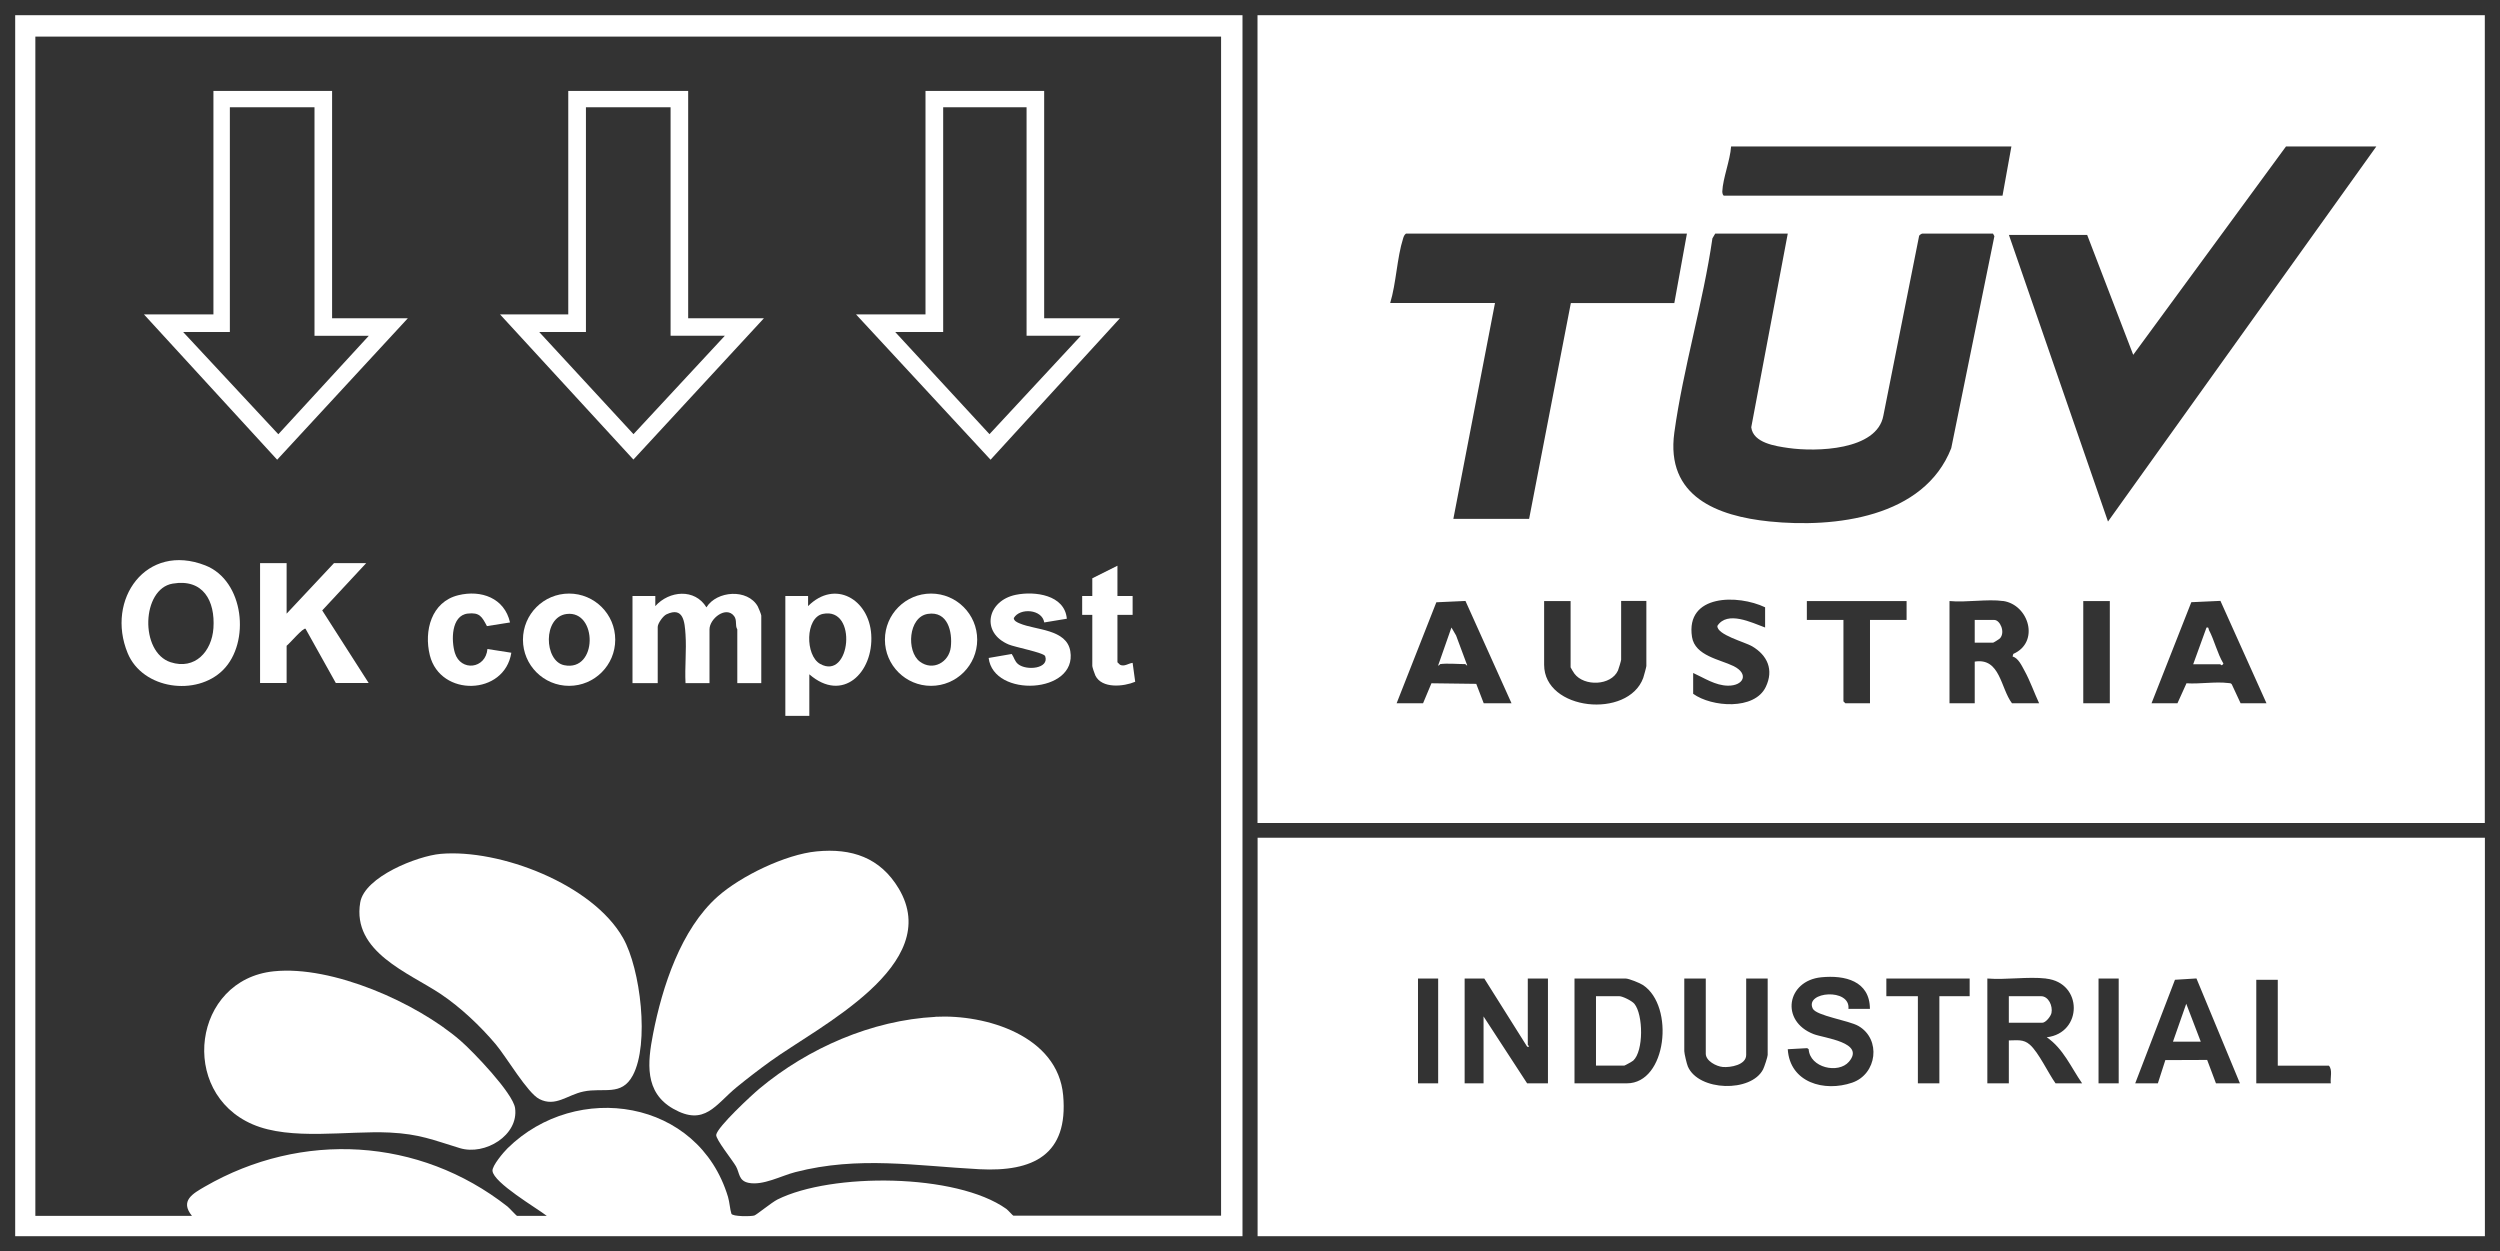 <?xml version="1.0" encoding="UTF-8"?>
<svg id="Layer_1" data-name="Layer 1" xmlns="http://www.w3.org/2000/svg" viewBox="0 0 301.27 150.79">
  <rect x="0" y="0" width="301.27" height="150.79" fill="#333333" stroke="none"/>
  <defs>
    <style>
      .cls-1 {
        fill: none;
      }

      .cls-2 {
        fill: #fff;
      }
    </style>
  </defs>
  <path class="cls-1" d="M0,0h301.27s0,150.79,0,150.79H0V0ZM1.83,1.83v147.14h147.9V1.83H1.83ZM299.44,1.83h-147.9v97.35h147.9V1.83ZM151.55,100.95v48.02h147.9v-48.02h-147.9Z"/>
  <g>
    <g>
      <path class="cls-2" d="M299.44,1.83v97.35h-147.9V1.83h147.9ZM242.39,17.65h-33.78c-.11,1.67-.99,3.83-1.06,5.42,0,.18.06.51.22.51h33.55l1.07-5.93ZM286.36,17.65h-10.88l-18.41,25.11-5.55-14.45h-9.43l11.94,34.54,32.33-45.19ZM203.28,28.15h-33.85c-.2.16-.27.34-.34.57-.75,2.36-.83,5.38-1.56,7.79h12.63l-5.02,26.02h9.13l5.03-26.01h12.47s1.52-8.38,1.52-8.38ZM215.45,28.15h-8.75l-.34.57c-1.12,7.76-3.53,15.69-4.59,23.41s5.2,10.07,11.47,10.71c7.86.8,18.62-.45,21.9-8.83l5.2-25.55-.17-.31h-8.52c-.06,0-.35.16-.38.27l-4.31,21.67c-.77,4.21-8.12,4.37-11.42,3.9-1.54-.22-4.28-.6-4.5-2.5l4.4-23.34ZM212.72,73.19c-3.27-1.57-9.62-1.61-8.82,3.57.36,2.28,3.39,2.71,5.01,3.51,1.88.93,1.22,2.38-.68,2.36-1.53-.02-2.86-.93-4.19-1.53v2.51c2.24,1.61,7.4,2,8.75-.83.99-2.06.2-3.81-1.65-4.9-.87-.51-4.27-1.39-4.18-2.46,1.2-1.85,4.11-.4,5.75.2v-2.43ZM168.29,84.75h3.2l1.01-2.41,5.4.07.9,2.34h3.35l-5.55-12.33-3.51.16-4.79,12.18ZM189.28,72.43h-3.2v7.68c0,5.54,10.11,6.55,11.94,1.59.07-.2.38-1.33.38-1.44v-7.84h-3.04v7.08c0,.11-.3,1.12-.38,1.3-.83,1.84-4.07,1.95-5.25.38-.08-.11-.46-.72-.46-.76v-7.99ZM229.76,72.43h-12.02v2.28h4.41v9.81l.23.23h2.97v-10.04h4.41v-2.28ZM241.4,72.43c-1.93-.27-4.47.2-6.47,0v12.32h3.04v-5.02c3.08-.5,3.11,3.21,4.49,5.02h3.27c-.6-1.29-1.08-2.69-1.77-3.94-.33-.6-.74-1.51-1.43-1.7l.09-.31c3.21-1.41,1.89-5.93-1.24-6.38ZM254.25,72.43h-3.2v12.32h3.2v-12.32ZM259.28,84.75h3.12l1.09-2.41c1.56.11,3.49-.22,5.01-.03.17.02.34-.01.45.16l1.06,2.28h3.12l-5.55-12.34-3.51.16-4.79,12.17Z"/>
      <g>
        <path class="cls-1" d="M215.45,28.15l-4.4,23.34c.22,1.9,2.95,2.29,4.5,2.5,3.3.46,10.65.31,11.42-3.9l4.31-21.67c.03-.11.32-.27.38-.27h8.52l.17.31-5.2,25.55c-3.28,8.38-14.04,9.63-21.9,8.83-6.27-.64-12.48-3.27-11.47-10.71s3.46-15.66,4.59-23.41l.34-.57h8.75Z"/>
        <polygon class="cls-1" points="286.36 17.65 254.03 62.84 242.08 28.3 251.52 28.3 257.07 42.76 275.48 17.65 286.36 17.65"/>
        <path class="cls-1" d="M203.28,28.15l-1.52,8.37h-12.47s-5.03,26.02-5.03,26.02h-9.13l5.02-26.02h-12.63c.73-2.42.81-5.44,1.56-7.79.07-.23.14-.42.34-.57h33.85Z"/>
        <path class="cls-1" d="M242.39,17.65l-1.07,5.93h-33.55c-.16,0-.23-.33-.22-.51.06-1.6.95-3.76,1.06-5.42h33.78Z"/>
      </g>
      <path class="cls-1" d="M189.28,72.43v7.99s.37.65.46.76c1.18,1.57,4.42,1.47,5.25-.38.08-.17.38-1.18.38-1.3v-7.08h3.04v7.84c0,.12-.31,1.24-.38,1.44-1.83,4.96-11.94,3.95-11.94-1.59v-7.68h3.2Z"/>
      <path class="cls-1" d="M212.72,73.19v2.43c-1.64-.6-4.55-2.05-5.75-.2-.1,1.07,3.3,1.95,4.18,2.46,1.86,1.09,2.64,2.84,1.65,4.9-1.36,2.83-6.52,2.45-8.75.83v-2.51c1.34.59,2.66,1.51,4.19,1.53,1.89.02,2.56-1.44.68-2.36-1.62-.8-4.66-1.23-5.01-3.51-.81-5.18,5.55-5.13,8.82-3.57Z"/>
      <polygon class="cls-1" points="229.76 72.43 229.76 74.71 225.34 74.71 225.34 84.75 222.38 84.75 222.15 84.52 222.15 74.71 217.74 74.71 217.74 72.43 229.76 72.43"/>
      <rect class="cls-1" x="251.06" y="72.43" width="3.2" height="12.32"/>
      <g>
        <path class="cls-1" d="M241.4,72.43c3.13.44,4.45,4.97,1.24,6.38l-.09.31c.68.19,1.1,1.1,1.43,1.7.69,1.25,1.17,2.65,1.77,3.94h-3.27c-1.38-1.81-1.41-5.52-4.49-5.02v5.02h-3.04v-12.32c2,.2,4.53-.27,6.47,0ZM237.97,77.45h2.21c.05,0,.75-.43.84-.53.66-.75,0-2.21-.69-2.21h-2.36v2.74Z"/>
        <path class="cls-2" d="M237.97,77.45v-2.74h2.36c.69,0,1.35,1.46.69,2.21-.09.1-.79.53-.84.53h-2.21Z"/>
      </g>
      <g>
        <path class="cls-1" d="M259.28,84.75l4.79-12.17,3.51-.16,5.55,12.34h-3.12l-1.06-2.28c-.11-.17-.28-.14-.45-.16-1.51-.19-3.45.14-5.01.03l-1.09,2.41h-3.12ZM264.3,80.04h3.27c.06,0,.14.3.38-.08-.74-1.24-1.09-2.78-1.74-4.04-.09-.18,0-.36-.3-.3l-1.6,4.41Z"/>
        <path class="cls-2" d="M264.3,80.04l1.6-4.41c.31-.07.21.12.3.3.66,1.26,1,2.8,1.74,4.04-.24.38-.32.08-.38.08h-3.27Z"/>
      </g>
      <g>
        <path class="cls-1" d="M168.29,84.75l4.79-12.18,3.51-.16,5.55,12.33h-3.35l-.9-2.34-5.4-.07-1.01,2.41h-3.2ZM173.54,80.04c.84-.12,2.14,0,3.04,0,.03,0,.17.23.23.15l-1.34-3.6-.56-.96-1.6,4.57c.06.08.18-.15.23-.15Z"/>
        <path class="cls-2" d="M173.54,80.04s-.17.23-.23.15l1.6-4.57.56.96,1.34,3.6c-.06.07-.19-.15-.23-.15-.91,0-2.2-.12-3.04,0Z"/>
      </g>
    </g>
    <g>
      <path class="cls-2" d="M151.55,100.95h147.9v48.02h-147.9v-48.02ZM225.34,121.57c-.02-3.37-3.02-4.08-5.86-3.8-4.16.41-4.99,5.28-.92,6.85,1.28.49,6.26.99,4.25,3.33-1.28,1.49-4.71.72-4.85-1.51l-.18-.13-2.34.13c.25,4.03,4.41,5.18,7.76,4.03,3-1.03,3.52-5.23.76-6.83-1.16-.67-5.09-1.23-5.51-2.1-.99-2.07,4.58-2.5,4.3.04h2.59ZM173.31,117.92h-2.43v12.63h2.43v-12.63ZM178.86,117.92h-2.36v12.63h2.28v-8.06l5.25,8.06h2.51v-12.63h-2.43v7.99c0,.06.39.27-.07.23l-5.17-8.22ZM189.74,130.55h6.31c4.81,0,5.78-9.29,1.95-11.84-.37-.25-1.71-.79-2.1-.79h-6.16v12.63ZM205.56,117.92h-2.59v8.75c0,.28.3,1.55.43,1.85,1.29,2.99,7.64,3.16,9.07.34.14-.27.55-1.51.55-1.73v-9.21h-2.59v9.21c0,1.21-1.9,1.53-2.82,1.45-.78-.07-2.05-.73-2.05-1.6v-9.05ZM237.36,117.92h-10.04v2.13h3.8v10.5h2.59v-10.5h3.65v-2.13ZM246.57,117.92c-2.2-.25-4.83.18-7.08,0v12.63h2.59v-5.17c.98,0,1.75-.18,2.53.51,1.07.94,2.22,3.44,3.1,4.66h3.2c-1.34-1.93-2.26-4.18-4.26-5.55,4.33-.5,4.38-6.58-.08-7.07ZM255.32,117.92h-2.43v12.63h2.43v-12.63ZM257.3,130.55h2.74l.9-2.8,5.04-.02,1.06,2.82h2.89l-5.24-12.64-2.59.16-4.79,12.48ZM274.49,118.07h-2.59v12.48h8.98c-.09-.68.24-1.6-.23-2.13h-6.16v-10.35Z"/>
      <path class="cls-1" d="M178.86,117.92l5.17,8.22c.47.04.07-.16.07-.23v-7.99h2.43v12.63h-2.51l-5.25-8.06v8.06h-2.28v-12.63h2.36Z"/>
      <path class="cls-1" d="M189.74,130.55v-12.63h6.16c.39,0,1.73.54,2.1.79,3.83,2.55,2.86,11.84-1.95,11.84h-6.31ZM192.33,128.42h3.42c.06,0,.98-.52,1.07-.6,1.26-1.17,1.21-5.52.14-6.84-.28-.35-1.42-.92-1.82-.92h-2.81v8.37Z"/>
      <path class="cls-1" d="M225.34,121.57h-2.59c.28-2.53-5.29-2.11-4.3-.04.42.87,4.35,1.43,5.51,2.1,2.77,1.6,2.24,5.8-.76,6.83-3.34,1.15-7.51,0-7.76-4.03l2.34-.13.18.13c.14,2.23,3.58,3,4.85,1.51,2.01-2.35-2.97-2.84-4.25-3.33-4.07-1.57-3.24-6.44.92-6.85,2.83-.28,5.84.43,5.86,3.8Z"/>
      <path class="cls-1" d="M205.56,117.92v9.05c0,.87,1.27,1.54,2.05,1.6.92.08,2.82-.24,2.82-1.45v-9.21h2.59v9.21c0,.23-.41,1.47-.55,1.73-1.43,2.82-7.78,2.66-9.07-.34-.13-.3-.43-1.57-.43-1.85v-8.75h2.59Z"/>
      <polygon class="cls-1" points="237.36 117.92 237.36 120.05 233.71 120.05 233.71 130.55 231.13 130.55 231.13 120.05 227.32 120.05 227.32 117.92 237.36 117.92"/>
      <path class="cls-1" d="M274.49,118.07v10.35h6.16c.47.53.13,1.45.23,2.13h-8.98v-12.48h2.59Z"/>
      <rect class="cls-1" x="170.87" y="117.92" width="2.43" height="12.63"/>
      <rect class="cls-1" x="252.88" y="117.92" width="2.43" height="12.63"/>
      <g>
        <path class="cls-1" d="M246.57,117.92c4.45.5,4.41,6.57.08,7.07,2,1.37,2.92,3.63,4.26,5.55h-3.2c-.88-1.23-2.02-3.72-3.1-4.66-.79-.69-1.56-.5-2.53-.51v5.17h-2.59v-12.63c2.25.18,4.87-.25,7.08,0ZM242.08,123.25h4.03c.4,0,1.02-.76,1.11-1.18.17-.83-.34-2.02-1.26-2.02h-3.88v3.2Z"/>
        <path class="cls-2" d="M242.08,123.25v-3.2h3.88c.92,0,1.43,1.18,1.26,2.02-.09.42-.7,1.18-1.11,1.18h-4.03Z"/>
      </g>
      <path class="cls-2" d="M192.33,128.42v-8.37h2.81c.4,0,1.54.57,1.82.92,1.07,1.32,1.12,5.68-.14,6.84-.09.09-1.01.6-1.07.6h-3.42Z"/>
      <g>
        <path class="cls-1" d="M257.3,130.55l4.79-12.48,2.59-.16,5.24,12.64h-2.89l-1.06-2.82-5.04.02-.9,2.8h-2.74ZM265.21,125.53l-1.75-4.57-1.6,4.57h3.35Z"/>
        <polygon class="cls-2" points="265.21 125.53 261.86 125.53 263.46 120.96 265.21 125.53"/>
      </g>
    </g>
  </g>
  <g>
    <path class="cls-2" d="M1.83,1.83h147.9v147.14H1.83V1.83ZM147.14,4.41H4.26v142.11h18.87c-1.48-1.82.12-2.69,1.57-3.53,11.65-6.72,25.82-5.94,36.45,2.4.23.18,1.08,1.13,1.16,1.13h3.58c-1.21-.94-6.41-3.98-6.54-5.42-.06-.61,1.34-2.26,1.82-2.73,8.32-8.17,23-5.93,26.56,5.86.19.64.24,1.52.41,2.03.12.36,2.36.34,2.76.22.27-.08,2.08-1.57,2.79-1.93,6.52-3.25,21.54-3.17,27.58,1.13.2.14.79.82.85.82h25.03V4.41Z"/>
    <path class="cls-1" d="M147.14,4.41v142.11h-25.03c-.06,0-.65-.68-.85-.82-6.04-4.3-21.06-4.38-27.58-1.13-.71.35-2.52,1.84-2.79,1.93-.4.12-2.64.14-2.76-.22-.17-.51-.21-1.39-.41-2.03-3.55-11.79-18.24-14.03-26.56-5.86-.48.47-1.88,2.12-1.82,2.73.13,1.43,5.33,4.48,6.54,5.42h-3.58c-.08,0-.92-.94-1.16-1.13-10.63-8.34-24.8-9.12-36.45-2.4-1.45.84-3.05,1.71-1.57,3.53H4.26V4.41h142.88ZM40.02,10.96h-14.3v26.93h-8.37l16.05,17.51,15.75-17.05h-9.13V10.96ZM82.93,10.96h-14.45v26.93h-8.22l16.07,17.49,15.73-17.03h-9.13V10.96ZM125.83,10.96h-14.3v26.93h-8.37l16.21,17.51,15.59-17.05h-9.13V10.96ZM26.88,80.74c3.31-3.31,2.56-10.76-2.13-12.6-7.12-2.8-12.04,4.11-9.36,10.58,1.8,4.36,8.29,5.22,11.49,2.02ZM34.54,67.86h-3.2v14.45h3.2v-4.49c.35-.25,2.01-2.24,2.28-2.05l3.65,6.54h3.96l-5.6-8.75,5.3-5.7h-3.88l-5.71,6.09v-6.09ZM134.66,68.17l-3.04,1.52v2.13h-1.22v2.28h1.22v6.16c0,.14.28.96.37,1.15.79,1.61,3.42,1.33,4.8.75l-.31-2.28c-.51.06-.99.49-1.52.23l-.31-.3v-5.71h1.83v-2.28h-1.83v-3.65ZM61.47,75.01c-.68-2.94-3.49-3.95-6.24-3.27-3.24.8-4.16,4.29-3.42,7.24,1.26,5.05,9.01,4.87,9.82-.31l-2.88-.45c-.21,2.42-3.22,2.75-3.92.48-.45-1.47-.47-4.52,1.55-4.75,1.44-.16,1.7.37,2.31,1.51l2.79-.44ZM74.14,77.09c0-3.07-2.49-5.56-5.56-5.56s-5.56,2.49-5.56,5.56,2.49,5.56,5.56,5.56,5.56-2.49,5.56-5.56ZM78.97,71.82h-2.74v10.5h3.04v-6.77c0-.42.63-1.32,1.06-1.52,2.05-.96,2.19.93,2.29,2.43.12,1.91-.1,3.94,0,5.86h2.89v-6.47c0-1.31,2-2.87,2.97-1.6.39.51.08,1.08.38,1.6v6.47h2.89v-8.14c0-.12-.33-.93-.42-1.1-1.24-2.17-4.96-1.9-6.19.11-1.41-2.3-4.49-2.02-6.16-.15v-1.22ZM97.53,81.25c4.01,3.49,7.76-.21,7.46-4.8-.27-4.24-4.38-6.65-7.61-3.42v-1.22h-2.74v14.45h2.89v-5.02ZM117.76,77.09c0-3.07-2.49-5.56-5.56-5.56s-5.56,2.49-5.56,5.56,2.49,5.56,5.56,5.56,5.56-2.49,5.56-5.56ZM128.57,74.56c-.25-2.88-3.85-3.34-6.15-2.87-3.46.7-4.26,4.56-.85,5.99.72.3,4.24.98,4.39,1.4.53,1.51-2.24,1.78-3.25.97-.43-.34-.49-.82-.78-1.23l-2.78.48c.58,4.84,10.7,4.32,9.84-.82-.45-2.68-4.18-2.52-6.09-3.34-.27-.12-.72-.3-.72-.65.73-1.27,3.42-1.08,3.67.53l2.73-.45ZM98.41,102.6c-3.73.36-9.11,2.96-11.91,5.44-4.43,3.94-6.68,10.87-7.79,16.55-.67,3.45-1.06,7.05,2.44,9.03,3.79,2.15,5.07-.51,7.64-2.61,1.31-1.07,2.68-2.11,4.05-3.11,5.81-4.22,20.99-11.6,15.47-20.83-2.23-3.74-5.67-4.88-9.89-4.47ZM53.07,102.9c-2.77.25-9.15,2.75-9.67,5.85-1.01,5.97,5.86,8.47,9.72,11.05,2.38,1.59,4.75,3.84,6.6,6.03,1.29,1.53,3.84,5.87,5.26,6.61,1.95,1,3.36-.48,5.31-.9,2.43-.52,4.59.62,5.96-1.95,2.02-3.78.93-12.82-1.17-16.54-3.66-6.48-14.86-10.78-22.02-10.15ZM32.99,117.05c-9.76,1-11.5,14.58-2.55,18.44,4.6,1.98,11.41.74,16.51.99,3.63.17,5.21.89,8.47,1.88,3.03.92,7.11-1.56,6.65-4.83-.26-1.81-5.09-6.84-6.61-8.15-5.28-4.55-15.42-9.05-22.47-8.33ZM112.72,122.53c-7.67.41-15.34,3.76-21.19,8.63-.95.79-5.07,4.62-5.23,5.58-.08.51,1.99,3.09,2.38,3.8.45.8.3,1.75,1.51,1.99,1.74.36,3.92-.85,5.64-1.29,7.62-1.97,14.57-.75,22.17-.35,6.49.34,10.76-1.67,10.11-8.9s-9.27-9.79-15.4-9.47Z"/>
    <g>
      <path class="cls-2" d="M53.07,102.9c7.16-.63,18.36,3.66,22.02,10.15,2.1,3.72,3.19,12.76,1.17,16.54-1.37,2.57-3.53,1.43-5.96,1.95-1.95.41-3.36,1.9-5.31.9-1.43-.73-3.97-5.08-5.26-6.61-1.85-2.19-4.22-4.43-6.6-6.03-3.86-2.58-10.73-5.08-9.72-11.05.53-3.1,6.9-5.6,9.67-5.85Z"/>
      <path class="cls-2" d="M98.41,102.6c4.22-.41,7.66.74,9.89,4.47,5.52,9.23-9.66,16.62-15.47,20.83-1.37.99-2.74,2.04-4.05,3.11-2.56,2.1-3.85,4.76-7.64,2.61-3.5-1.98-3.11-5.58-2.44-9.03,1.11-5.69,3.36-12.62,7.79-16.55,2.79-2.48,8.18-5.08,11.91-5.44Z"/>
      <path class="cls-2" d="M112.72,122.53c6.12-.32,14.76,2.3,15.4,9.47s-3.62,9.24-10.11,8.9c-7.6-.4-14.55-1.62-22.17.35-1.71.44-3.89,1.65-5.64,1.29-1.21-.25-1.06-1.19-1.51-1.99-.4-.71-2.47-3.28-2.38-3.8.16-.97,4.28-4.79,5.23-5.58,5.85-4.87,13.52-8.23,21.19-8.63Z"/>
      <path class="cls-2" d="M32.99,117.05c7.05-.73,17.19,3.77,22.47,8.33,1.52,1.31,6.35,6.34,6.61,8.15.46,3.27-3.62,5.75-6.65,4.83-3.26-.99-4.84-1.7-8.47-1.88-5.1-.24-11.91,1-16.51-.99-8.95-3.86-7.21-17.43,2.55-18.44Z"/>
    </g>
    <path class="cls-2" d="M26.88,80.74c-3.2,3.2-9.68,2.34-11.49-2.02-2.68-6.48,2.24-13.38,9.36-10.58,4.69,1.84,5.44,9.29,2.13,12.6ZM20.81,70.33c-3.76.63-3.99,8.25-.26,9.47,2.96.97,4.98-1.31,5.17-4.11.22-3.29-1.24-5.98-4.91-5.36Z"/>
    <path class="cls-2" d="M34.54,67.86v6.09l5.71-6.09h3.88l-5.3,5.7,5.6,8.75h-3.96l-3.65-6.54c-.27-.18-1.93,1.8-2.28,2.05v4.49h-3.2v-14.45h3.2Z"/>
    <path class="cls-2" d="M78.97,71.82v1.22c1.67-1.87,4.76-2.15,6.16.15,1.24-2.01,4.96-2.28,6.19-.11.09.17.42.98.42,1.1v8.14h-2.89v-6.47c-.3-.51,0-1.08-.38-1.6-.96-1.28-2.97.29-2.97,1.6v6.47h-2.89c-.1-1.92.13-3.96,0-5.86-.1-1.5-.24-3.39-2.29-2.43-.43.2-1.06,1.11-1.06,1.52v6.77h-3.04v-10.5h2.74Z"/>
    <path class="cls-2" d="M97.53,81.25v5.02h-2.89v-14.45h2.74v1.22c3.24-3.24,7.34-.82,7.61,3.42.3,4.59-3.45,8.29-7.46,4.8ZM99.16,73.98c-2.13.44-2.15,5.01-.32,6.03,3.66,2.04,4.56-6.91.32-6.03Z"/>
    <path class="cls-2" d="M117.76,77.09c0,3.07-2.49,5.56-5.56,5.56s-5.56-2.49-5.56-5.56,2.49-5.56,5.56-5.56,5.56,2.49,5.56,5.56ZM111.8,73.98c-2.34.37-2.6,4.51-.95,5.75,1.56,1.17,3.52.09,3.73-1.75s-.36-4.38-2.78-4Z"/>
    <path class="cls-2" d="M74.14,77.09c0,3.07-2.49,5.56-5.56,5.56s-5.56-2.49-5.56-5.56,2.49-5.56,5.56-5.56,5.56,2.49,5.56,5.56ZM68.29,73.99c-2.9.36-2.73,5.67-.31,6.17,4.07.84,4.04-6.63.31-6.17Z"/>
    <path class="cls-2" d="M128.57,74.56l-2.73.45c-.25-1.6-2.94-1.8-3.67-.53,0,.35.45.54.72.65,1.92.82,5.64.66,6.09,3.34.86,5.13-9.26,5.66-9.84.82l2.78-.48c.29.41.35.89.78,1.23,1.01.81,3.78.54,3.25-.97-.15-.42-3.67-1.09-4.39-1.4-3.41-1.43-2.61-5.28.85-5.99,2.29-.47,5.89,0,6.15,2.87Z"/>
    <path class="cls-2" d="M61.47,75.01l-2.79.44c-.61-1.14-.87-1.67-2.31-1.51-2.02.23-2,3.29-1.55,4.75.7,2.26,3.71,1.93,3.92-.48l2.88.45c-.81,5.18-8.56,5.36-9.82.31-.73-2.95.18-6.44,3.42-7.24,2.76-.68,5.57.33,6.24,3.27Z"/>
    <g>
      <path class="cls-2" d="M40.02,10.96v27.39h9.13l-15.75,17.05-16.05-17.51h8.37V10.96h14.3ZM37.89,12.93h-10.19v27.08h-5.63l11.47,12.32,10.9-11.86h-6.54V12.93Z"/>
      <polygon class="cls-1" points="37.89 12.93 37.89 40.47 44.43 40.47 33.53 52.34 22.06 40.02 27.69 40.02 27.69 12.93 37.89 12.93"/>
    </g>
    <path class="cls-1" d="M20.81,70.33c3.67-.61,5.13,2.07,4.91,5.36-.19,2.8-2.21,5.08-5.17,4.11-3.73-1.23-3.5-8.84.26-9.47Z"/>
    <path class="cls-1" d="M99.16,73.98c4.24-.88,3.34,8.07-.32,6.03-1.83-1.02-1.81-5.59.32-6.03Z"/>
    <path class="cls-1" d="M111.8,73.98c2.41-.38,2.99,2.1,2.78,4s-2.16,2.92-3.73,1.75c-1.65-1.23-1.39-5.38.95-5.75Z"/>
    <path class="cls-2" d="M134.66,68.17v3.65h1.83v2.28h-1.83v5.71l.31.3c.53.26,1-.17,1.52-.23l.31,2.28c-1.38.58-4.01.86-4.8-.75-.09-.19-.37-1.01-.37-1.15v-6.16h-1.22v-2.28h1.22v-2.13l3.04-1.52Z"/>
    <path class="cls-1" d="M68.29,73.99c3.72-.46,3.76,7.01-.31,6.17-2.42-.5-2.58-5.81.31-6.17Z"/>
    <g>
      <path class="cls-2" d="M125.83,10.96v27.39h9.13l-15.59,17.05-16.21-17.51h8.37V10.96h14.3ZM123.7,12.93h-10.04v27.08h-5.78l11.36,12.31,11.01-11.86h-6.54V12.93Z"/>
      <polygon class="cls-1" points="123.7 12.93 123.7 40.47 130.25 40.47 119.24 52.33 107.88 40.02 113.66 40.02 113.66 12.93 123.7 12.93"/>
    </g>
    <g>
      <path class="cls-2" d="M82.93,10.96v27.39h9.13l-15.73,17.03-16.07-17.49h8.22V10.96h14.45ZM80.8,12.93h-10.19v27.08h-5.63l11.36,12.31,11.01-11.86h-6.54V12.93Z"/>
      <polygon class="cls-1" points="80.8 12.93 80.8 40.47 87.34 40.47 76.33 52.33 64.97 40.02 70.6 40.02 70.6 12.93 80.8 12.93"/>
    </g>
  </g>
</svg>